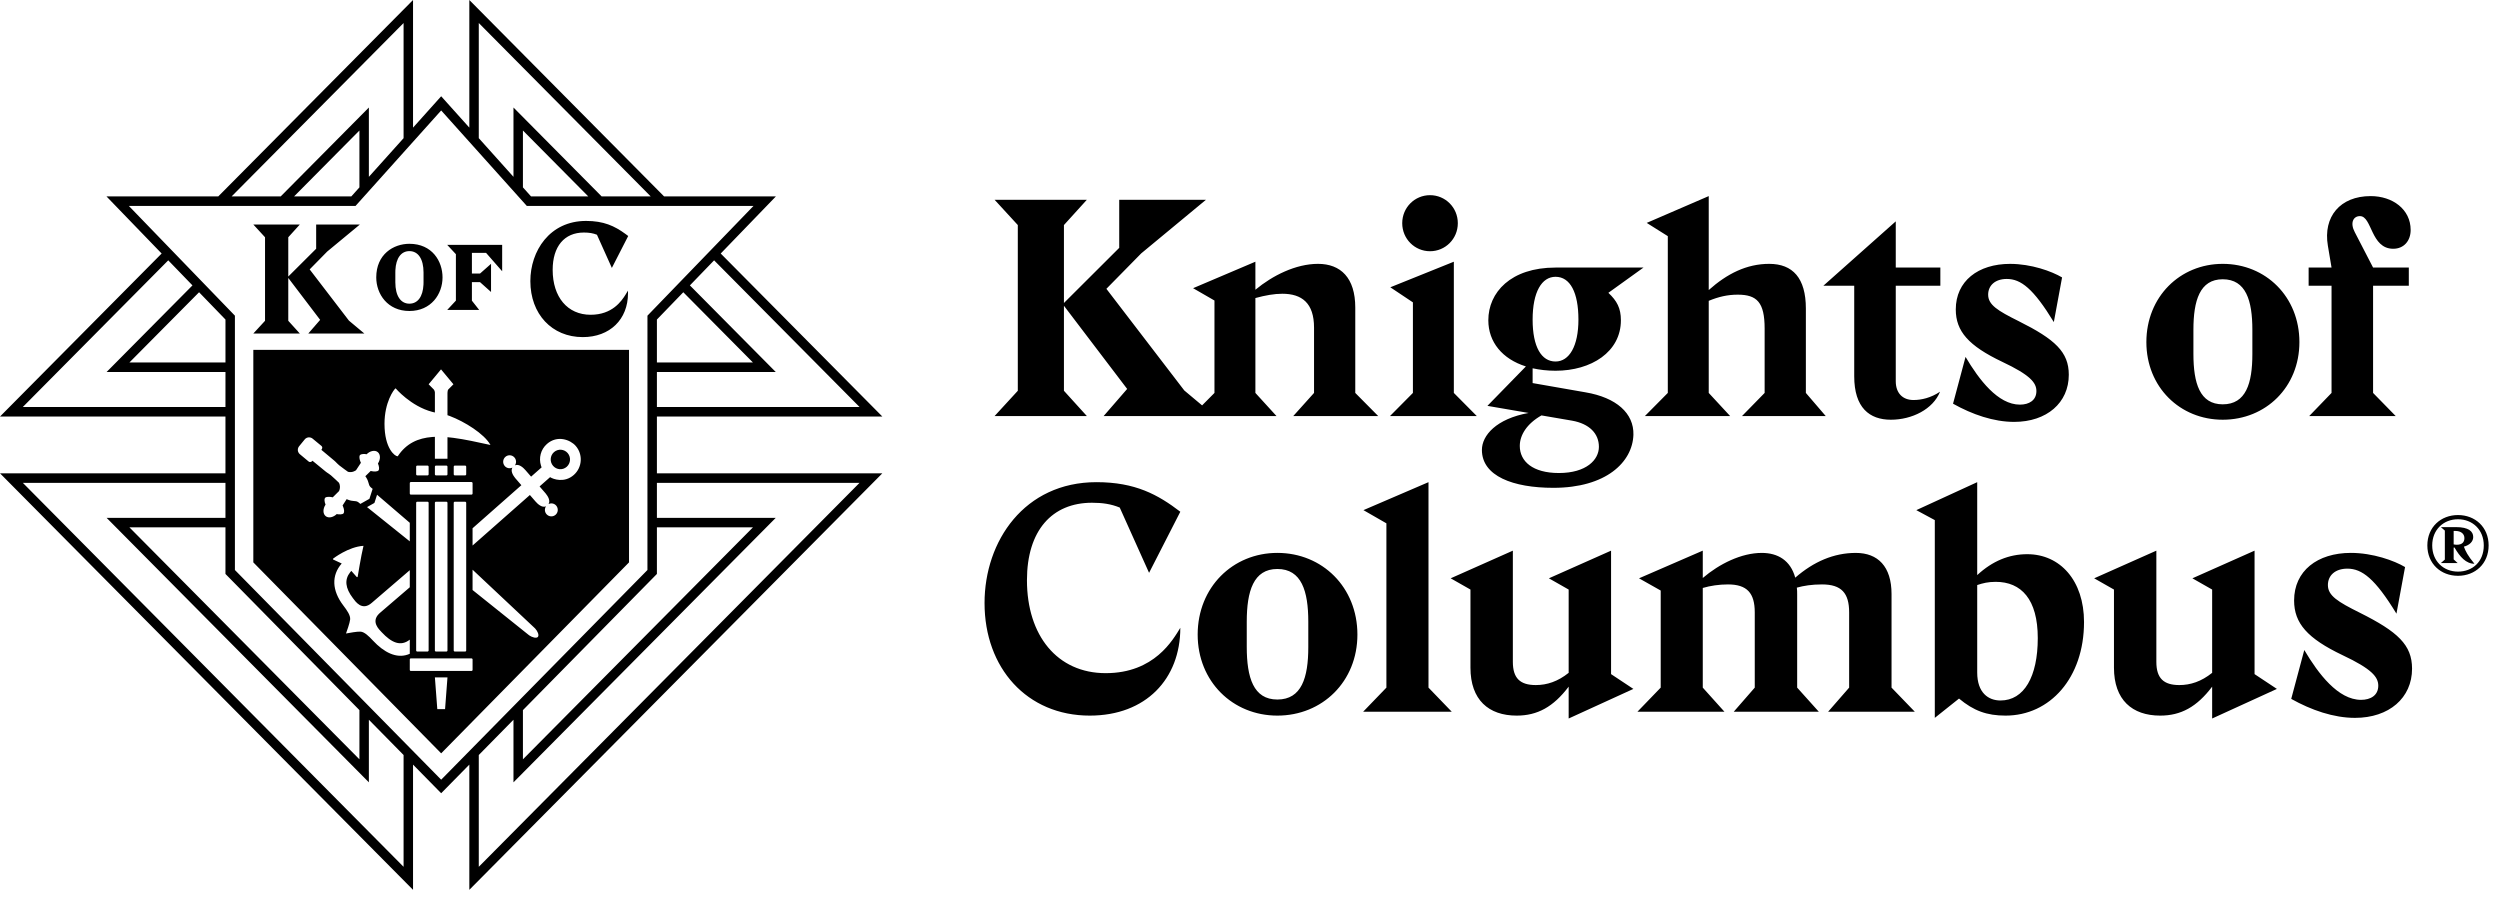 <?xml version="1.0" encoding="UTF-8"?> <svg xmlns="http://www.w3.org/2000/svg" width="164" height="59" viewBox="0 0 164 59" fill="none"><g clip-path="url(#clip0)"><path fill-rule="evenodd" clip-rule="evenodd" d="M30.788 0L43.561 12.882H50.901L47.279 16.631L57.882 27.325H43.093V31.049H57.882L30.788 58.373V50.159L28.941 52.036L27.095 50.159V58.373L0 31.049H14.79V27.325H0L10.604 16.631L6.982 12.882H14.321L27.095 0V8.373L28.941 6.315L30.788 8.372V0ZM56.386 31.674H43.093V33.97H50.89L33.684 51.321V47.215L31.408 49.529V56.863L56.386 31.674ZM14.79 31.674H1.497L26.475 56.863V49.529L24.198 47.215V51.321L6.993 33.97H14.79V31.674ZM28.941 7.246L23.324 13.508H8.452L15.41 20.708V37.393L28.941 51.148L42.472 37.393L42.473 20.708L49.431 13.508H34.558L28.941 7.246ZM49.393 34.595H43.093V37.651L34.304 46.584V49.812L49.393 34.595ZM14.79 34.595H8.49L23.578 49.811V46.584L14.79 37.651V34.595ZM41.264 22.95V36.892L28.941 49.419L16.618 36.892V22.95H41.264ZM147.899 36.123V44.222L149.364 45.193L145.117 47.134V45.045C144.113 46.374 143.068 46.944 141.708 46.944C139.868 46.944 138.676 45.91 138.676 43.801V38.675L137.378 37.937L141.457 36.123V43.421C141.457 44.497 141.939 44.94 142.964 44.94C143.695 44.94 144.407 44.708 145.117 44.138V38.675L143.821 37.937L147.899 36.123ZM105.686 36.123V44.222L107.15 45.193L102.904 47.134V45.045C101.899 46.374 100.854 46.944 99.494 46.944C97.653 46.944 96.462 45.91 96.462 43.801V38.675L95.164 37.937L99.243 36.123V43.421C99.243 44.497 99.724 44.94 100.749 44.94C101.481 44.94 102.193 44.708 102.904 44.138V38.675L101.607 37.937L105.686 36.123ZM154.215 36.27C155.659 36.27 157.061 36.776 157.772 37.199L157.207 40.257C155.806 37.958 154.948 37.303 153.986 37.303C153.19 37.303 152.71 37.747 152.71 38.38C152.71 39.076 153.358 39.476 154.801 40.194C157.29 41.438 158.231 42.303 158.231 43.864C158.231 45.784 156.725 47.092 154.488 47.092C153.086 47.092 151.622 46.585 150.304 45.847L151.161 42.641C152.082 44.201 153.379 45.91 154.885 45.91C155.512 45.91 156.015 45.615 156.015 44.982C156.015 44.413 155.596 43.885 153.671 42.979C151.371 41.882 150.493 40.89 150.493 39.392C150.493 37.452 152.019 36.27 154.215 36.27ZM129.705 31.63V37.726C130.709 36.798 131.797 36.355 132.989 36.355C135.143 36.355 136.712 38.084 136.712 40.806C136.712 44.476 134.474 46.944 131.566 46.944C130.333 46.944 129.475 46.628 128.512 45.826L126.923 47.092V34.119L125.71 33.465L129.705 31.63ZM83.795 36.27C86.745 36.27 89.046 38.527 89.046 41.628C89.046 44.708 86.745 46.944 83.795 46.944C80.867 46.944 78.567 44.708 78.567 41.628C78.567 38.527 80.867 36.27 83.795 36.27ZM71.928 31.63C74.48 31.63 75.965 32.452 77.429 33.57L75.379 37.578L73.455 33.296C72.89 33.064 72.326 32.98 71.635 32.98C69.021 32.98 67.368 34.794 67.368 38.063C67.368 41.691 69.355 44.159 72.535 44.159C75.735 44.159 76.947 41.966 77.429 41.185C77.429 44.539 75.17 46.944 71.489 46.944C67.368 46.944 64.586 43.822 64.586 39.561C64.586 35.49 67.201 31.63 71.928 31.63ZM111.702 36.122V37.916C112.79 36.987 114.233 36.271 115.573 36.271C116.618 36.271 117.455 36.755 117.768 37.895C118.982 36.84 120.3 36.271 121.743 36.271C123.187 36.271 124.085 37.157 124.085 38.97V45.108L125.613 46.691H119.923L121.304 45.108V40.173C121.304 38.907 120.801 38.338 119.525 38.338C118.856 38.338 118.333 38.422 117.873 38.549C117.894 38.696 117.894 38.844 117.894 39.013V45.108L119.316 46.691H113.732L115.112 45.108V40.173C115.112 38.907 114.61 38.338 113.355 38.338C112.769 38.338 112.205 38.422 111.702 38.57V45.108L113.125 46.691H107.414L108.942 45.108V38.739L107.52 37.937L111.702 36.122ZM93.709 31.63V45.108L95.236 46.691H89.421L90.948 45.108V34.33L89.442 33.465L93.709 31.63ZM29.354 44.437H28.529L28.687 46.521H29.196L29.354 44.437ZM130.918 38.169C130.416 38.169 130.081 38.254 129.705 38.379V44.117C129.705 45.447 130.437 45.952 131.231 45.952C132.78 45.952 133.678 44.391 133.678 41.86C133.678 39.308 132.592 38.169 130.918 38.169ZM83.795 37.325C82.226 37.325 81.787 38.781 81.787 40.785V42.43C81.787 44.455 82.226 45.889 83.795 45.889C85.385 45.889 85.824 44.455 85.824 42.451V40.785C85.824 38.781 85.385 37.325 83.795 37.325ZM30.93 43.189H26.952L26.925 43.195C26.908 43.202 26.895 43.216 26.888 43.233L26.882 43.261V43.944L26.888 43.972C26.895 43.989 26.908 44.002 26.925 44.009L26.952 44.015H30.93L30.957 44.009C30.974 44.002 30.988 43.989 30.995 43.972L31.001 43.944V43.261L30.995 43.233C30.984 43.207 30.959 43.189 30.93 43.189ZM23.845 35.806C22.855 35.868 21.868 36.635 21.868 36.635C21.842 36.642 21.833 36.671 21.844 36.692L21.862 36.708L22.416 36.965C21.736 37.746 21.769 38.734 22.526 39.726C22.77 40.046 22.995 40.369 22.97 40.632C22.949 40.866 22.734 41.458 22.701 41.548L22.697 41.559L22.743 41.55C22.902 41.519 23.435 41.421 23.649 41.435C23.909 41.452 24.19 41.727 24.464 42.021C25.189 42.798 25.994 43.205 26.756 42.938L26.882 42.887V41.96C26.283 42.435 25.68 42.16 25.04 41.475C24.876 41.299 24.325 40.796 24.86 40.265L24.944 40.189L26.882 38.525V37.404L24.396 39.54C23.742 40.121 23.305 39.44 23.152 39.24C22.648 38.58 22.588 38.021 22.97 37.54L23.047 37.45L23.399 37.848C23.424 37.876 23.469 37.856 23.466 37.82C23.466 37.82 23.684 36.47 23.845 35.806ZM30.512 32.913H29.835L29.808 32.918C29.791 32.925 29.777 32.939 29.77 32.956L29.764 32.984V42.671L29.77 42.698C29.777 42.715 29.791 42.728 29.808 42.736L29.835 42.741H30.512L30.54 42.736C30.557 42.728 30.57 42.715 30.577 42.698L30.583 42.671V32.984L30.577 32.956C30.567 32.93 30.542 32.913 30.512 32.913ZM29.284 32.913H28.599L28.571 32.918C28.555 32.925 28.541 32.939 28.534 32.956L28.528 32.984V42.671L28.534 42.698C28.541 42.715 28.555 42.728 28.571 42.736L28.599 42.741H29.284L29.311 42.736C29.328 42.728 29.341 42.715 29.348 42.698L29.354 42.671V32.984L29.348 32.956C29.337 32.93 29.313 32.913 29.284 32.913ZM28.048 32.913H27.37L27.343 32.918C27.326 32.925 27.313 32.939 27.306 32.956L27.3 32.984V42.671L27.306 42.698C27.313 42.715 27.326 42.728 27.343 42.736L27.37 42.741H28.048L28.075 42.736C28.092 42.728 28.105 42.715 28.113 42.698L28.118 42.671V32.984L28.113 32.956C28.102 32.93 28.077 32.913 28.048 32.913ZM31 37.372V38.705L34.658 41.634L34.725 41.685C34.916 41.816 35.191 41.891 35.286 41.78C35.381 41.668 35.267 41.406 35.11 41.234L35.049 41.175L31 37.372ZM161.244 33.787C162.368 33.787 163.254 34.578 163.254 35.78C163.254 36.983 162.368 37.773 161.244 37.773C160.12 37.773 159.234 36.983 159.234 35.78C159.234 34.578 160.12 33.787 161.244 33.787ZM161.244 34.063C160.291 34.063 159.553 34.75 159.553 35.78C159.553 36.811 160.291 37.498 161.244 37.498C162.198 37.498 162.936 36.846 162.936 35.78C162.936 34.75 162.198 34.063 161.244 34.063ZM161.108 34.578C161.948 34.578 162.243 34.864 162.243 35.23C162.243 35.517 162.017 35.757 161.631 35.86C161.733 36.147 161.88 36.445 162.323 36.983C161.778 36.983 161.37 36.536 161.017 35.918H160.96V36.696L161.222 36.937H160.12L160.382 36.708V34.807L160.12 34.578H161.108ZM35.879 29.124C35.465 29.488 35.333 30.051 35.489 30.546L35.53 30.659L34.84 31.268L34.468 30.84C34.331 30.683 34.044 30.409 33.782 30.526C33.885 30.369 33.877 30.159 33.749 30.012C33.595 29.834 33.328 29.816 33.152 29.971C32.977 30.126 32.959 30.395 33.113 30.573C33.24 30.72 33.447 30.755 33.614 30.674C33.478 30.898 33.656 31.186 33.792 31.355L33.831 31.401L34.202 31.829L31 34.654V35.787L34.76 32.472L35.131 32.9C35.267 33.057 35.555 33.331 35.816 33.214C35.714 33.371 35.721 33.581 35.849 33.728C36.003 33.906 36.27 33.924 36.447 33.769C36.622 33.614 36.639 33.345 36.486 33.167C36.358 33.02 36.152 32.984 35.985 33.066C36.12 32.842 35.943 32.554 35.806 32.385L35.767 32.338L35.396 31.91L36.086 31.301C36.294 31.439 37.027 31.699 37.641 31.157C38.197 30.666 38.255 29.813 37.767 29.252C37.417 28.848 36.56 28.524 35.879 29.124ZM161.074 34.83H160.96V35.711C161.017 35.723 161.097 35.735 161.165 35.735C161.517 35.735 161.665 35.563 161.665 35.299C161.665 35.036 161.46 34.83 161.074 34.83ZM24.735 32.455L24.61 32.845L24.561 32.993L24.426 33.069L24.078 33.265L26.882 35.514V34.296L24.735 32.455ZM20.046 28.768L19.994 28.82L19.617 29.281L19.577 29.342C19.511 29.47 19.525 29.627 19.615 29.739L19.666 29.791L20.246 30.275L20.287 30.299C20.343 30.322 20.405 30.305 20.445 30.277L20.47 30.254L20.496 30.222L21.359 30.93L21.442 30.993C21.525 31.051 21.61 31.099 21.712 31.184C21.862 31.307 22.24 31.674 22.24 31.674C22.308 31.816 22.32 31.978 22.274 32.129L22.239 32.217L21.827 32.626L21.771 32.613C21.626 32.584 21.398 32.571 21.323 32.663C21.268 32.73 21.277 32.91 21.356 33.103C21.176 33.376 21.171 33.697 21.36 33.855C21.555 34.018 21.874 33.933 22.089 33.723C22.247 33.758 22.47 33.757 22.537 33.675C22.594 33.605 22.585 33.426 22.509 33.24L22.473 33.16L22.74 32.744L22.866 32.795C23.18 32.907 23.315 32.833 23.474 32.926L23.536 32.969L23.639 33.057L24.234 32.722L24.445 32.069L24.34 31.983L24.286 31.93C24.163 31.789 24.212 31.64 24.035 31.343L23.966 31.239L24.32 30.894L24.395 30.912C24.574 30.948 24.77 30.935 24.833 30.858C24.889 30.789 24.879 30.603 24.793 30.406C24.969 30.133 24.97 29.814 24.781 29.658C24.59 29.501 24.269 29.579 24.049 29.8C23.749 29.74 23.63 29.833 23.614 29.854C23.549 29.933 23.578 30.126 23.645 30.29L23.676 30.359L23.357 30.845L23.349 30.851C23.307 30.882 23.097 31.022 22.829 30.951C22.829 30.951 22.399 30.647 22.251 30.524C22.148 30.439 22.085 30.365 22.012 30.294L21.935 30.223L21.079 29.508L21.105 29.474L21.122 29.448C21.142 29.407 21.153 29.344 21.118 29.289L21.083 29.25L20.499 28.768L20.441 28.73C20.319 28.666 20.159 28.677 20.046 28.768ZM30.93 31.621H26.952L26.925 31.627C26.908 31.634 26.895 31.647 26.888 31.665L26.882 31.692V32.376L26.888 32.403C26.895 32.42 26.908 32.434 26.925 32.441L26.952 32.446H30.93L30.957 32.441C30.974 32.434 30.988 32.42 30.995 32.403L31.001 32.376V31.692L30.995 31.665C30.984 31.639 30.959 31.621 30.93 31.621ZM107.813 17.552L105.509 19.209C106.07 19.734 106.331 20.219 106.331 21.008C106.331 23.089 104.387 24.321 102.043 24.321C101.502 24.321 101.001 24.26 100.54 24.16V25.13L104.007 25.736C106.03 26.079 107.192 27.109 107.152 28.525C107.092 30.323 105.349 32.001 101.903 32.001C99.257 32.001 97.213 31.232 97.213 29.515C97.213 28.565 98.155 27.473 100.279 27.09L97.574 26.625L100.099 24.038C98.556 23.553 97.634 22.442 97.634 21.008C97.634 19.189 99.097 17.552 102.043 17.552H107.813ZM29.284 30.542H28.599L28.572 30.548C28.555 30.555 28.541 30.569 28.534 30.586L28.529 30.613V31.114L28.534 31.142C28.541 31.159 28.555 31.173 28.572 31.18L28.599 31.186H29.284L29.311 31.18C29.328 31.173 29.341 31.159 29.349 31.142L29.354 31.114V30.613L29.349 30.586C29.338 30.56 29.313 30.542 29.284 30.542ZM30.512 30.542H29.835L29.808 30.548C29.791 30.555 29.778 30.569 29.771 30.586L29.765 30.613V31.114L29.771 31.142C29.778 31.159 29.791 31.173 29.808 31.18L29.835 31.186H30.512L30.54 31.18C30.557 31.173 30.57 31.159 30.577 31.142L30.583 31.114V30.613L30.577 30.586C30.566 30.56 30.541 30.542 30.512 30.542ZM28.047 30.542H27.37L27.343 30.548C27.326 30.555 27.312 30.569 27.305 30.586L27.3 30.613V31.114L27.305 31.142C27.312 31.159 27.326 31.173 27.343 31.18L27.37 31.186H28.047L28.075 31.18C28.092 31.173 28.105 31.159 28.112 31.142L28.118 31.114V30.613L28.112 30.586C28.102 30.56 28.077 30.542 28.047 30.542ZM101.12 27.251C100.159 27.797 99.698 28.544 99.698 29.252C99.698 30.262 100.54 31.03 102.263 31.03C104.066 31.03 104.888 30.162 104.888 29.313C104.888 28.444 104.267 27.797 103.125 27.595L101.12 27.251ZM37.238 29.72C37.468 29.985 37.44 30.39 37.177 30.622C36.902 30.865 36.503 30.816 36.283 30.561C36.053 30.296 36.079 29.892 36.342 29.659C36.617 29.418 37.017 29.465 37.238 29.72ZM28.931 24.23L28.119 25.209L28.443 25.536L28.456 25.551C28.474 25.573 28.5 25.611 28.516 25.673L28.529 25.742V27.06L28.357 27.019C26.939 26.644 25.951 25.472 25.951 25.472C25.831 25.553 25.223 26.392 25.223 27.801C25.223 29.439 25.915 29.931 26.075 29.931C26.084 29.931 26.09 29.93 26.095 29.927C26.657 29.078 27.435 28.737 28.355 28.666L28.529 28.656V30.092H29.354V28.68L29.731 28.721C30.495 28.819 31.319 29.006 32.175 29.191C31.771 28.456 30.466 27.654 29.517 27.295L29.354 27.237V25.823L29.356 25.752C29.361 25.65 29.374 25.602 29.392 25.571L29.407 25.55L29.745 25.209L28.931 24.23ZM131.866 17.31C133.248 17.31 134.591 17.795 135.272 18.199L134.731 21.129C133.388 18.926 132.567 18.299 131.645 18.299C130.884 18.299 130.423 18.724 130.423 19.33C130.423 19.997 131.044 20.381 132.427 21.068C134.811 22.26 135.713 23.088 135.713 24.584C135.713 26.423 134.27 27.676 132.126 27.676C130.784 27.676 129.381 27.191 128.119 26.483L128.94 23.412C129.822 24.907 131.064 26.544 132.506 26.544C133.108 26.544 133.588 26.261 133.588 25.655C133.588 25.109 133.188 24.604 131.345 23.735C129.14 22.684 128.299 21.735 128.299 20.3C128.299 18.441 129.762 17.31 131.866 17.31ZM124.362 14.521V17.552H127.287V18.744H124.362V25.009C124.362 25.797 124.822 26.241 125.524 26.241C126.045 26.241 126.667 26.099 127.267 25.695C126.807 26.848 125.424 27.534 124.041 27.534C122.638 27.534 121.637 26.746 121.637 24.685V18.744H119.613L124.362 14.521ZM145.811 17.309C148.637 17.309 150.841 19.471 150.841 22.442C150.841 25.392 148.637 27.534 145.811 27.534C143.006 27.534 140.802 25.392 140.802 22.442C140.802 19.471 143.006 17.309 145.811 17.309ZM155.514 12.864C156.956 12.864 158.139 13.732 158.139 15.087C158.139 15.794 157.698 16.319 156.996 16.319C155.514 16.319 155.613 14.177 154.812 14.177C154.372 14.177 154.151 14.622 154.472 15.228L155.674 17.552H158.018V18.744H155.674V25.776L157.157 27.292H151.486L152.949 25.776V18.744H151.446V17.552H152.949L152.708 16.117C152.387 14.218 153.51 12.864 155.514 12.864ZM112.093 12.864V19.027C113.296 17.956 114.578 17.309 116.061 17.309C117.603 17.309 118.465 18.239 118.465 20.24V25.776L119.767 27.292H114.277L115.76 25.776V21.553C115.76 19.835 115.259 19.33 113.997 19.33C113.316 19.33 112.735 19.471 112.093 19.734V25.776L113.496 27.292H107.906L109.408 25.776V15.491L108.025 14.622L112.093 12.864ZM95.372 17.168V25.776L96.876 27.292H91.184L92.687 25.776V19.835L91.205 18.846L95.372 17.168ZM71.297 13.106L69.794 14.763V19.876L73.421 16.259V13.106H79.111L74.864 16.622L72.579 18.946L77.689 25.614L78.858 26.594L79.669 25.776V19.714L78.267 18.905L82.354 17.168V19.007C83.476 18.077 84.999 17.309 86.462 17.309C87.945 17.309 88.906 18.219 88.906 20.179V25.776L90.409 27.292H84.839L86.201 25.776V21.493C86.201 19.876 85.4 19.27 84.117 19.27C83.596 19.27 83.015 19.371 82.354 19.552V25.776L83.737 27.292H72.399L73.942 25.514L69.794 20.058V25.635L71.297 27.292H65.246L66.768 25.635V14.763L65.246 13.106H71.297ZM46.845 17.078L45.257 18.722L50.889 24.403H43.093V26.699H56.386L46.845 17.078ZM11.037 17.078L1.497 26.699H14.79L14.791 24.403H6.993L12.626 18.722L11.037 17.078ZM145.811 18.32C144.308 18.32 143.888 19.714 143.888 21.634V23.21C143.888 25.15 144.308 26.524 145.811 26.524C147.335 26.524 147.755 25.15 147.755 23.23V21.634C147.755 19.714 147.335 18.32 145.811 18.32ZM13.059 19.171L8.49 23.778H14.791V20.962L13.059 19.171ZM44.824 19.171L43.093 20.962V23.778H49.392L44.824 19.171ZM102.043 18.158C101.141 18.158 100.54 19.149 100.54 20.967C100.54 22.765 101.12 23.715 102.043 23.715C102.944 23.715 103.545 22.705 103.545 20.967C103.545 19.189 103.005 18.158 102.043 18.158ZM38.446 14.493C39.594 14.493 40.306 14.817 41.032 15.348L41.178 15.457L41.21 15.482L40.138 17.576L39.16 15.399C38.907 15.298 38.648 15.254 38.302 15.254C37.02 15.254 36.255 16.169 36.255 17.702C36.255 19.492 37.232 20.649 38.744 20.649C40.165 20.649 40.771 19.756 41.044 19.315L41.079 19.257L41.197 19.066V19.236C41.197 20.957 40.005 22.114 38.23 22.114C36.205 22.114 34.791 20.602 34.791 18.439C34.791 16.478 36.046 14.493 38.446 14.493ZM19.668 14.728L18.911 15.564V18.141L20.74 16.317V14.728H23.608L21.466 16.5L20.314 17.672L22.891 21.034L23.901 21.879H20.224L21.002 20.983L18.911 18.233V21.044L19.668 21.879H16.618L17.386 21.044V15.564L16.618 14.728H19.668ZM26.856 15.993C28.349 15.993 29.03 17.136 29.03 18.197C29.03 19.292 28.283 20.401 26.856 20.401C25.43 20.401 24.682 19.292 24.682 18.197C24.682 16.683 25.809 15.993 26.856 15.993ZM32.942 16.063V17.794L31.887 16.589H30.957V17.943H31.492L32.212 17.306V19.154L31.491 18.51H30.957V19.724L31.435 20.332H29.337L29.907 19.72V16.675L29.337 16.063H32.942ZM26.856 16.473C26.313 16.473 25.975 16.936 25.937 17.722L25.934 17.873V18.522C25.934 19.398 26.279 19.921 26.856 19.921C27.403 19.921 27.742 19.458 27.78 18.673L27.784 18.522V17.873C27.784 16.996 27.437 16.473 26.856 16.473ZM93.81 12.803C94.811 12.803 95.633 13.611 95.633 14.642C95.633 15.672 94.811 16.481 93.81 16.481C92.807 16.481 91.986 15.672 91.986 14.642C91.986 13.611 92.807 12.803 93.81 12.803ZM26.475 1.51L15.197 12.882H18.417L24.198 7.053V11.601L26.475 9.064V1.51ZM31.408 1.51V9.063L33.684 11.601V7.053L39.465 12.882H42.684L31.408 1.51ZM34.304 8.561V12.292L34.834 12.882H38.588L34.304 8.561ZM23.578 8.561L19.294 12.882H23.049L23.578 12.292V8.561Z" fill="black"></path></g><defs><clipPath id="clip0"><rect width="164" height="58.373" fill="white"></rect></clipPath></defs></svg> 